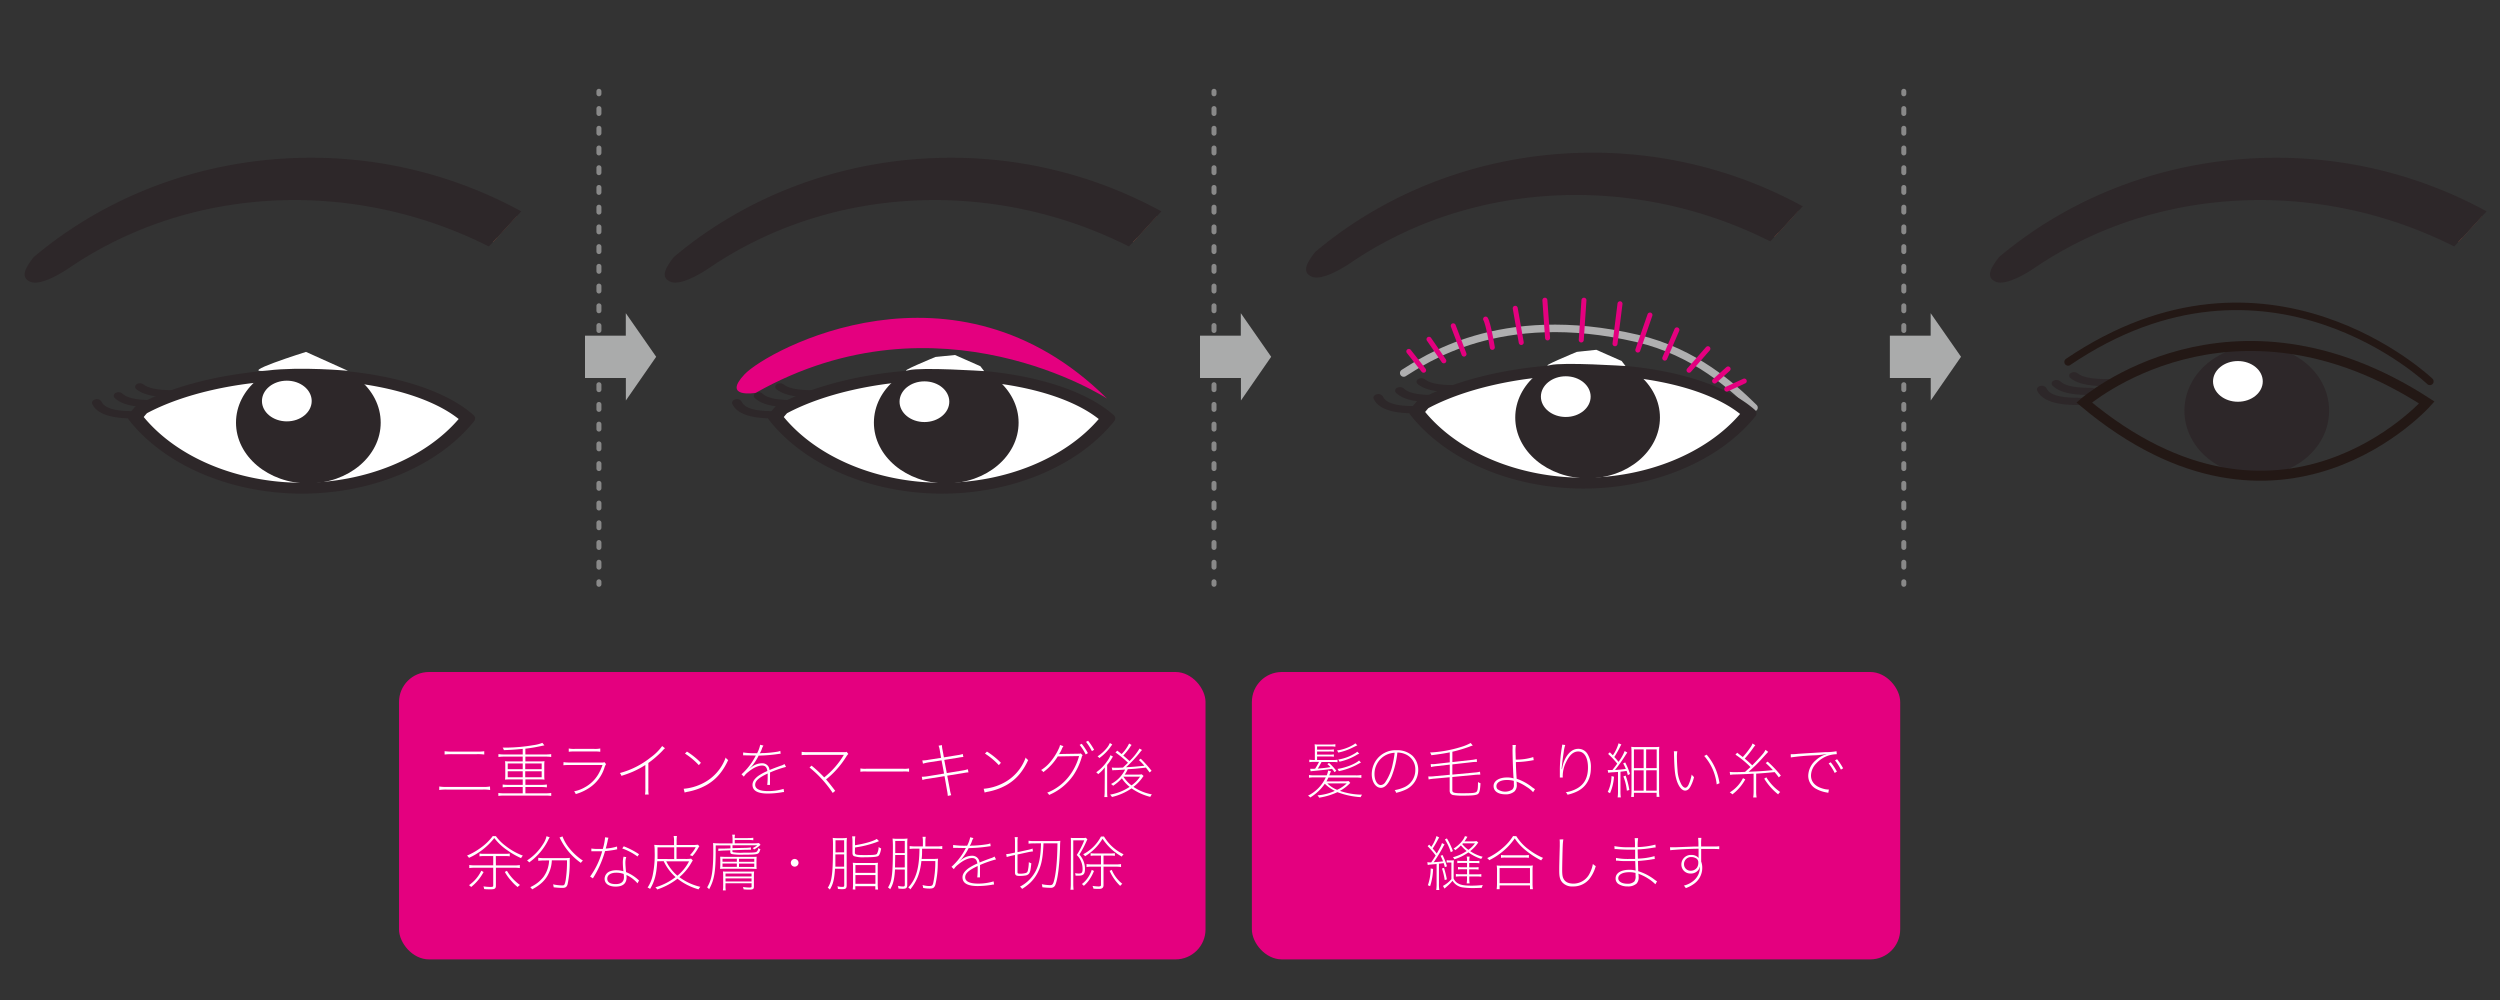 <svg id="レイヤー_1" data-name="レイヤー 1" xmlns="http://www.w3.org/2000/svg" viewBox="0 0 1000 400"><rect x="0" y="0" width="1000" height="400" fill="#333333" stroke="none"/><defs><style>.cls-1{fill:#e4007f;}.cls-2,.cls-5{fill:#fff;}.cls-2,.cls-4{fill-rule:evenodd;}.cls-3{fill:#2d2729;}.cls-4{fill:#a55a44;}.cls-10,.cls-11,.cls-12,.cls-6,.cls-7,.cls-9{fill:none;stroke-linecap:round;stroke-miterlimit:10;}.cls-6,.cls-7{stroke:#898989;}.cls-10,.cls-6,.cls-7{stroke-width:2px;}.cls-7{stroke-dasharray:1.97 5.92;}.cls-8{fill:#aaabab;}.cls-9{stroke:#afafb0;}.cls-11,.cls-9{stroke-width:3px;}.cls-10{stroke:#e4007f;}.cls-11,.cls-12{stroke:#231815;}.cls-12{stroke-width:4px;}</style></defs><title>sekkai</title><rect class="cls-1" x="159.61" y="268.8" width="322.6" height="114.96" rx="12" ry="12"/><path class="cls-2" d="M187.11,167.38c-13.43,16.7-38.09,27.9-66.3,27.9-28.52,0-53.43-11.45-66.75-28.47q1.22-1.56,2.57-3.05c14.45-7.81,35.86-13.12,59.73-13.83C147.56,149,174.48,156.18,187.11,167.38Z"/><path class="cls-3" d="M120.81,197.46c-28.47,0-55-11.32-69.3-29.55a1.69,1.69,0,0,1,0-2.18q1.27-1.62,2.67-3.17a2.66,2.66,0,0,1,.71-.55c15.46-8.36,37.82-13.55,61.35-14.25,31.32-.95,59.58,6.23,73.13,18.23a1.74,1.74,0,0,1,.27,2.5C175.28,186.36,148.91,197.46,120.81,197.46ZM57.49,166.81c13.42,16.25,37.52,26.29,63.33,26.29,25.31,0,49.13-9.73,62.65-25.5-12.93-10.29-38.53-16.35-67-15.51-22.17.66-43.16,5.46-57.69,13.19Q58.12,166,57.49,166.81Z"/><path class="cls-2" d="M107.47,169.67c5.24,0,9.52-3.16,9.52-7s-4.28-7-9.52-7-9.52,3.16-9.52,7S102.23,169.67,107.47,169.67Z"/><path class="cls-3" d="M53.9,167.36c-4.28,0-14.3,0-17-5.77-.35-.76.19-1.58,1.21-1.84a2.19,2.19,0,0,1,2.5.9c1.57,3.36,7.6,3.82,13.29,3.82,1.08,0,2,.65,2,1.45S55,167.36,53.9,167.36Z"/><path class="cls-3" d="M61.37,162.9c-5.75,0-12.09-.44-15.5-3.71a1.22,1.22,0,0,1,.36-2,2.45,2.45,0,0,1,2.75.26c2.38,2.28,7.87,2.58,12.39,2.58,1.08,0,2,.65,2,1.45S62.45,162.9,61.37,162.9Z"/><path class="cls-4" d="M206.76,86.29a171.05,171.05,0,0,0-82.43-21c-40,0-78.63,13.81-108.39,38.78-8.83,11.35,3.1,6,9.56,1.64,28.24-19.23,63-29,98.83-27.73A175.94,175.94,0,0,1,197.2,96.79"/><path class="cls-3" d="M195.54,98.59a173.13,173.13,0,0,0-71.35-18.45C89,78.86,55.34,88.33,27.49,107.3c-.86.59-8.56,5.74-13.32,5.74a4.63,4.63,0,0,1-3.72-1.5c-1.33-1.69-.48-4.18,2.93-8.56a2.29,2.29,0,0,1,.34-.35C44.11,77.14,83.39,63.1,124.33,63.1a174.8,174.8,0,0,1,84.19,21.45"/><path class="cls-3" d="M205,88a167.51,167.51,0,0,0-80.67-20.58c-39.14,0-76.77,13.45-106,37.88a27.06,27.06,0,0,0-1.81,2.61,41.78,41.78,0,0,0,7-3.84c29-19.77,64.14-29.68,101-28.3A180.47,180.47,0,0,1,198.86,95"/><path class="cls-3" d="M69.53,158.93c-5.41,0-11.42-.38-15-3.24a1.2,1.2,0,0,1,.12-2,2.48,2.48,0,0,1,2.77.09c2.53,2,7.79,2.3,12.08,2.3,1.08,0,2,.65,2,1.45S70.62,158.93,69.53,158.93Z"/><path class="cls-2" d="M443.15,167.38c-13.43,16.7-38.09,27.9-66.3,27.9-28.52,0-53.43-11.45-66.75-28.47q1.22-1.56,2.57-3.05c14.45-7.81,35.86-13.12,59.73-13.83C403.6,149,430.51,156.18,443.15,167.38Z"/><path class="cls-3" d="M376.85,197.46c-28.47,0-55-11.32-69.3-29.55a1.69,1.69,0,0,1,0-2.18q1.27-1.62,2.67-3.17a2.66,2.66,0,0,1,.71-.55c15.46-8.36,37.82-13.55,61.35-14.25,31.32-.95,59.58,6.23,73.13,18.23a1.74,1.74,0,0,1,.27,2.5C431.32,186.36,404.94,197.46,376.85,197.46Zm-63.33-30.64c13.42,16.25,37.52,26.29,63.33,26.29,25.31,0,49.13-9.73,62.65-25.5-12.93-10.29-38.53-16.35-67-15.51-22.17.66-43.16,5.46-57.69,13.19Q314.16,166,313.52,166.81Z"/><path class="cls-2" d="M363.51,169.67c5.24,0,9.52-3.16,9.52-7s-4.28-7-9.52-7-9.52,3.16-9.52,7S358.26,169.67,363.51,169.67Z"/><path class="cls-3" d="M309.93,167.36c-4.28,0-14.3,0-17-5.77-.35-.76.19-1.58,1.21-1.84a2.19,2.19,0,0,1,2.5.9c1.57,3.36,7.6,3.82,13.29,3.82,1.08,0,2,.65,2,1.45S311,167.36,309.93,167.36Z"/><path class="cls-3" d="M317.4,162.9c-5.75,0-12.09-.44-15.5-3.71a1.22,1.22,0,0,1,.36-2,2.45,2.45,0,0,1,2.75.26c2.38,2.28,7.87,2.58,12.39,2.58,1.08,0,2,.65,2,1.45S318.49,162.9,317.4,162.9Z"/><path class="cls-4" d="M462.79,86.29a171.05,171.05,0,0,0-82.43-21c-40,0-78.63,13.81-108.39,38.78-8.83,11.35,3.1,6,9.56,1.64,28.24-19.23,63-29,98.83-27.73a175.94,175.94,0,0,1,72.87,18.82"/><path class="cls-3" d="M451.57,98.59a173.13,173.13,0,0,0-71.35-18.45c-35.18-1.28-68.84,8.19-96.69,27.15-.86.59-8.56,5.74-13.32,5.74a4.63,4.63,0,0,1-3.72-1.5c-1.33-1.69-.48-4.18,2.93-8.56a2.29,2.29,0,0,1,.34-.35c30.38-25.48,69.65-39.52,110.6-39.52a174.8,174.8,0,0,1,84.19,21.45"/><path class="cls-3" d="M461,88a167.51,167.51,0,0,0-80.67-20.58c-39.14,0-76.77,13.45-106,37.88a27.06,27.06,0,0,0-1.81,2.61,41.78,41.78,0,0,0,7-3.84c29-19.77,64.14-29.68,101-28.3A180.47,180.47,0,0,1,454.9,95"/><path class="cls-3" d="M325.57,158.93c-5.41,0-11.42-.38-15-3.24a1.2,1.2,0,0,1,.12-2,2.48,2.48,0,0,1,2.77.09c2.53,2,7.79,2.3,12.08,2.3,1.08,0,2,.65,2,1.45S326.65,158.93,325.57,158.93Z"/><path class="cls-2" d="M893.61,169.67c5.24,0,9.52-3.16,9.52-7s-4.28-7-9.52-7-9.52,3.16-9.52,7S888.37,169.67,893.61,169.67Z"/><path class="cls-3" d="M893.61,171.85c-6.87,0-12.46-4.13-12.46-9.21s5.59-9.21,12.46-9.21,12.46,4.13,12.46,9.21S900.48,171.85,893.61,171.85Z"/><path class="cls-3" d="M831.87,162c-4.28,0-14.3,0-17-5.77-.35-.76.19-1.58,1.21-1.84a2.19,2.19,0,0,1,2.5.9c1.57,3.36,7.6,3.82,13.29,3.82,1.08,0,3.2.66,3.2,1.46S833,162,831.87,162Z"/><path class="cls-3" d="M836.54,158c-5.75,0-12.09-.44-15.5-3.71a1.22,1.22,0,0,1,.36-2,2.45,2.45,0,0,1,2.75.26c2.38,2.28,7.87,2.58,12.39,2.58,1.08,0,2,.65,2,1.45S837.63,158,836.54,158Z"/><path class="cls-4" d="M992.9,86.29a171.05,171.05,0,0,0-82.43-21c-40,0-78.63,13.81-108.39,38.78-8.83,11.35,3.1,6,9.56,1.64,28.24-19.23,63-29,98.83-27.73a175.94,175.94,0,0,1,72.87,18.82"/><path class="cls-3" d="M981.68,98.59a173.13,173.13,0,0,0-71.35-18.45c-35.18-1.28-68.84,8.19-96.69,27.15-.86.59-8.56,5.74-13.32,5.74a4.63,4.63,0,0,1-3.72-1.5c-1.33-1.69-.48-4.18,2.93-8.56a2.29,2.29,0,0,1,.34-.35c30.38-25.48,69.65-39.52,110.6-39.52a174.8,174.8,0,0,1,84.19,21.45"/><path class="cls-3" d="M991.14,88a167.51,167.51,0,0,0-80.67-20.58c-39.14,0-76.77,13.45-106,37.88a27.06,27.06,0,0,0-1.81,2.61,41.78,41.78,0,0,0,7-3.84c29-19.77,64.14-29.68,101-28.3A180.47,180.47,0,0,1,985,95"/><path class="cls-3" d="M843.16,154.48c-5.41,0-11.42-.38-15-3.24a1.2,1.2,0,0,1,.12-2,2.48,2.48,0,0,1,2.77.09c2.53,2,7.79,2.3,12.08,2.3,1.08,0,2,.65,2,1.45S844.24,154.48,843.16,154.48Z"/><ellipse class="cls-3" cx="902.71" cy="164.27" rx="28.94" ry="25.89"/><ellipse class="cls-3" cx="378.5" cy="169.06" rx="28.94" ry="24.3"/><ellipse class="cls-5" cx="369.77" cy="160.68" rx="9.95" ry="8.14"/><ellipse class="cls-3" cx="123.34" cy="169.06" rx="28.94" ry="24.3"/><ellipse class="cls-5" cx="114.73" cy="160.41" rx="9.95" ry="8.14"/><path class="cls-2" d="M139.18,148.32s-18.63-1.76-32.2-.12,15.42-7.44,15.42-7.44Z"/><path class="cls-2" d="M393.65,148.44s-24.89-1.65-30.19-.35,10.73-5.31,10.73-5.31L382,142l10.14,4.48Z"/><line class="cls-6" x1="761.52" y1="36.52" x2="761.52" y2="37.52"/><line class="cls-7" x1="761.52" y1="43.43" x2="761.52" y2="229.76"/><line class="cls-6" x1="761.52" y1="232.72" x2="761.52" y2="233.72"/><path class="cls-8" d="M755.94,134.27h16.32v-9h0l12.15,17.44L772.29,160.2h0v-9H755.94Z"/><path class="cls-5" d="M196.05,316a15.66,15.66,0,0,0-3-.17H178.7a17.66,17.66,0,0,0-3,.17V314.6a17.11,17.11,0,0,0,3,.17H193a15.22,15.22,0,0,0,3-.17Zm-2.35-14.19a19.75,19.75,0,0,0-3.07-.14h-9.79a24.12,24.12,0,0,0-3,.14v-1.34a20.39,20.39,0,0,0,3,.17h9.79a19.17,19.17,0,0,0,3.07-.14Z"/><path class="cls-5" d="M209.09,299.55c-2.69.26-4.58.41-7.54.5a3.53,3.53,0,0,0-.48-1h1.34a66.89,66.89,0,0,0,11-1,14,14,0,0,0,3.53-.91l.82,1c-.79.17-.86.17-1.61.34a59.59,59.59,0,0,1-6,1v2.3h8a15.24,15.24,0,0,0,2.33-.14v1.15a15.91,15.91,0,0,0-2.33-.14h-8v1.92h5.74a14.77,14.77,0,0,0,1.92-.1,11.4,11.4,0,0,0-.1,1.61v4.2a11.06,11.06,0,0,0,.1,1.58,15.65,15.65,0,0,0-1.94-.1h-5.71v2.18h6.26a15.23,15.23,0,0,0,2.33-.14v1.15a15.9,15.9,0,0,0-2.33-.14h-6.26v2.52h8a15.09,15.09,0,0,0,2.33-.14v1.18a15.75,15.75,0,0,0-2.33-.14H201.67a16,16,0,0,0-2.33.14v-1.18a14.88,14.88,0,0,0,2.33.14h7.42v-2.52H203.4a16.13,16.13,0,0,0-2.33.14v-1.15a15,15,0,0,0,2.33.14h5.69v-2.18h-5.16a15.25,15.25,0,0,0-1.92.1,11.74,11.74,0,0,0,.1-1.58v-4.2a12.08,12.08,0,0,0-.1-1.61,14.77,14.77,0,0,0,1.92.1h5.16v-1.92h-7.39a16.13,16.13,0,0,0-2.33.14v-1.15a15,15,0,0,0,2.33.14h7.39Zm0,5.83h-6v2.3h6Zm0,3.12h-6v2.4h6Zm7.58-.82v-2.3h-6.58v2.3Zm0,3.22v-2.4h-6.58v2.4Z"/><path class="cls-5" d="M225.41,304.86A16,16,0,0,0,228,305h12.77a2,2,0,0,0,1-.14l.65.79a5.39,5.39,0,0,0-.67,1.51,14.94,14.94,0,0,1-6,7.95,19,19,0,0,1-5.45,2.52,4.11,4.11,0,0,0-.65-1.1,13.93,13.93,0,0,0,4.2-1.56,14.12,14.12,0,0,0,5.42-5.18A20.63,20.63,0,0,0,241,306H228c-1.13,0-1.85,0-2.64.1Zm2.09-5.47a10,10,0,0,0,2.38.17h7.85a10,10,0,0,0,2.38-.17v1.32a14.74,14.74,0,0,0-2.38-.12h-7.85a14.73,14.73,0,0,0-2.38.12Z"/><path class="cls-5" d="M266,299.29a6.38,6.38,0,0,0-1,1,40,40,0,0,1-5.66,4.9v10.13a14.69,14.69,0,0,0,.12,2.5h-1.46a11.81,11.81,0,0,0,.14-2.45v-9.38a36.61,36.61,0,0,1-5,2.69,45.27,45.27,0,0,1-4.58,1.66,3.12,3.12,0,0,0-.62-1.13A33.24,33.24,0,0,0,260.23,303a20.09,20.09,0,0,0,4.63-4.58Z"/><path class="cls-5" d="M273.48,315.51a20.38,20.38,0,0,0,6.94-1.85A18.48,18.48,0,0,0,290.28,303a2.64,2.64,0,0,0,1,1c-2.16,4.7-4.85,7.8-8.66,10a24.57,24.57,0,0,1-7.82,2.76,7.31,7.31,0,0,0-.94.26Zm1.3-14.88a30.66,30.66,0,0,1,5.59,4.49l-.84.94a28.14,28.14,0,0,0-5.54-4.63Z"/><path class="cls-5" d="M302.83,301.33a12.4,12.4,0,0,0,1.25-3.43l1.3.34a4.62,4.62,0,0,0-.65,1.37,10.55,10.55,0,0,1-.82,1.75,6.53,6.53,0,0,1,1.56-.12,46.31,46.31,0,0,0,5.28-.53,5.72,5.72,0,0,0,1.37-.36l.14,1.13a9.5,9.5,0,0,0-1,.12,60.89,60.89,0,0,1-7.8.65,21.59,21.59,0,0,1-2.71,4.2c-.24.26-.5.53-1.13,1.15l0,0,.48-.38a10.71,10.71,0,0,1,1.15-.84,6.62,6.62,0,0,1,3.65-1.08,2.88,2.88,0,0,1,2.38,1.2,3,3,0,0,1,.53,1.51c1.13-.48,3.19-1.25,4.44-1.7a4.86,4.86,0,0,0,1.54-.7l.62,1.15A42.64,42.64,0,0,0,308,309a13.58,13.58,0,0,1,0,1.49c0,.43,0,1.15,0,1.61s0,1,0,1.25a6.1,6.1,0,0,0,0,.62h-1.1a31.37,31.37,0,0,0,.17-3.72c0-.41,0-.5,0-.84-3.55,1.66-5,2.93-5,4.51s1.66,2.52,5.18,2.52a21.19,21.19,0,0,0,6.19-.89l.19,1.27c-.34,0-.46,0-.89.1a34.55,34.55,0,0,1-5.62.5c-4.1,0-6.12-1.15-6.12-3.48,0-1.25.77-2.42,2.35-3.6a20.21,20.21,0,0,1,3.6-1.94c-.22-1.51-.86-2.18-2.11-2.18-1.58,0-3.58.94-5.57,2.59a6.83,6.83,0,0,0-1.73,1.85l-.94-.94a24.64,24.64,0,0,0,5.59-7.25l.1-.14.07-.12-.46,0-3.79-.07h-.26c-.19,0-.31,0-.6,0l0-1.15a30.93,30.93,0,0,0,4.85.29h.41Z"/><path class="cls-5" d="M324.62,306.25a51.59,51.59,0,0,1,5.06,4.71,32.76,32.76,0,0,0,7.68-8.71,1.19,1.19,0,0,1,.19-.29l-.19,0H323.3c-1.13,0-1.85,0-2.64.1v-1.34a15.85,15.85,0,0,0,2.64.14h14.33c.72,0,.74,0,1-.14l.7.86a5.83,5.83,0,0,0-.91,1.2,35.45,35.45,0,0,1-8,9c1.1,1.25,1.7,2,3.67,4.56l-1,.84A45.93,45.93,0,0,0,323.81,307Z"/><path class="cls-5" d="M344.16,307.38a10.48,10.48,0,0,0,2.38.12h14.71a10.48,10.48,0,0,0,2.38-.12v1.32a13.27,13.27,0,0,0-2.38-.1H346.53a13.26,13.26,0,0,0-2.38.1Z"/><path class="cls-5" d="M375.93,300.22a8,8,0,0,0-.5-1.94l1.34-.24a10,10,0,0,0,.26,2l.53,2.9,5.54-.89a10.15,10.15,0,0,0,2-.46l.24,1.2a15.13,15.13,0,0,0-2.06.29l-5.57.89,1,5.26,6.1-1a15.85,15.85,0,0,0,2.33-.53l.24,1.25a7.35,7.35,0,0,0-1.06.1l-.72.12-.53.1-6.17,1,1.06,5.64a11.83,11.83,0,0,0,.53,2.16l-1.37.29a16.57,16.57,0,0,0-.31-2.21l-1-5.69-6.62,1.06a10.5,10.5,0,0,0-2.23.48l-.24-1.3H369a14.71,14.71,0,0,0,2-.19l6.62-1.08-1-5.28-5.14.79a19.76,19.76,0,0,0-2.3.53l-.24-1.3a12.56,12.56,0,0,0,2.4-.24l5.09-.79Z"/><path class="cls-5" d="M393.48,315.51a20.38,20.38,0,0,0,6.94-1.85A18.48,18.48,0,0,0,410.28,303a2.64,2.64,0,0,0,1,1c-2.16,4.7-4.85,7.8-8.66,10a24.57,24.57,0,0,1-7.82,2.76,7.31,7.31,0,0,0-.94.26Zm1.3-14.88a30.66,30.66,0,0,1,5.59,4.49l-.84.94a28.14,28.14,0,0,0-5.54-4.63Z"/><path class="cls-5" d="M433.05,302.07a1.93,1.93,0,0,0-.38.86,25.51,25.51,0,0,1-3.31,7.15,22.46,22.46,0,0,1-9.72,7.9,2.18,2.18,0,0,0-.79-.89,20.4,20.4,0,0,0,8.59-6.36,22.77,22.77,0,0,0,4.18-8.3l-8.52.14a22.78,22.78,0,0,1-5.78,6.29,2.31,2.31,0,0,0-.89-.84,14.61,14.61,0,0,0,3.6-3.12,23.36,23.36,0,0,0,3.6-5.71A4,4,0,0,0,424,298l1.37.46a3.93,3.93,0,0,0-.58,1,11.55,11.55,0,0,1-1.18,2.21c.41-.07.41-.07,7.66-.19.77,0,.77,0,1-.14Zm-.36-4.56a25.3,25.3,0,0,1,2.47,3.74l-.89.53a19.61,19.61,0,0,0-2.42-3.82Zm2.54-1.22a24.41,24.41,0,0,1,2.42,3.63l-.89.53a22,22,0,0,0-2.35-3.7Z"/><path class="cls-5" d="M441.91,310.33c0-.55,0-1,0-3.36a13.27,13.27,0,0,1-2.64,2.69,3.4,3.4,0,0,0-.79-.74,17,17,0,0,0,4.32-4.37,9.62,9.62,0,0,0,1.39-2.47l1,.55a11.87,11.87,0,0,0-.67,1.06,16.18,16.18,0,0,1-1.66,2.28v10c0,1.22,0,2.11.12,2.86h-1.25a21.17,21.17,0,0,0,.14-2.83Zm3-12.53-.5.67a19.47,19.47,0,0,1-4.66,4.75,3.44,3.44,0,0,0-.74-.67,16.12,16.12,0,0,0,3.84-3.5,8.31,8.31,0,0,0,1.1-1.85ZM456.81,300a13.49,13.49,0,0,0-1,1.18,49.73,49.73,0,0,1-5.4,5.71c2.81-.14,3.67-.22,7.32-.6a21.32,21.32,0,0,0-2.18-2.26l.74-.55a46.41,46.41,0,0,1,4.34,4.85l-.79.65c-.72-1-1-1.32-1.46-1.94-4.39.48-4.39.48-7.27.65a10.29,10.29,0,0,1-1.25,2.16h4.85a12.09,12.09,0,0,0,2-.12l.72.67a9.06,9.06,0,0,0-.6.82,16.43,16.43,0,0,1-3.46,3.53,19.27,19.27,0,0,0,7.37,3,4.82,4.82,0,0,0-.62,1,22.14,22.14,0,0,1-7.49-3.41,23.18,23.18,0,0,1-7.85,3.46,3.38,3.38,0,0,0-.77-.94,20.42,20.42,0,0,0,7.85-3.12,14,14,0,0,1-3.12-3.43,17.28,17.28,0,0,1-3.5,3,3.26,3.26,0,0,0-.84-.7,12.77,12.77,0,0,0,5.64-5.78q-3.13.22-4,.22a5,5,0,0,0-1.08.1l-.26-1.13a13,13,0,0,0,1.61.07c.79,0,1.92,0,2.88-.07,1.44-1.37,1.44-1.37,2-1.94a43.38,43.38,0,0,0-5-4.1l.72-.72c1.06.82,1.34,1.06,1.73,1.37a15,15,0,0,0,3-4.22l1,.58a5.82,5.82,0,0,0-.62.86,24.78,24.78,0,0,1-2.71,3.36c1.13.94,1.51,1.3,2.5,2.21a24.27,24.27,0,0,0,4-5Zm-7.46,10.68a14,14,0,0,0,3.24,3.48,12.32,12.32,0,0,0,3.41-3.48Z"/><path class="cls-5" d="M198.36,334.46a18,18,0,0,0,3.86,3.89,25.81,25.81,0,0,0,6.94,3.91,3,3,0,0,0-.72,1,31.1,31.1,0,0,1-5.18-2.93,22.31,22.31,0,0,1-5.54-5.11,26.8,26.8,0,0,1-10.13,7.92,3.47,3.47,0,0,0-.79-.89,27.64,27.64,0,0,0,5.3-3,21.62,21.62,0,0,0,5-4.82Zm-4.92,14.35a19.29,19.29,0,0,1-5,6,3.51,3.51,0,0,0-.84-.74,14.85,14.85,0,0,0,4.92-5.78Zm4.92-2.64h7.25a15.1,15.1,0,0,0,2.33-.14v1.2a15.91,15.91,0,0,0-2.33-.14h-7.25v7.13c0,1.18-.43,1.51-2,1.51-1,0-1.9,0-2.69-.1a5.5,5.5,0,0,0-.29-1.08,19.05,19.05,0,0,0,2.83.22c.91,0,1.08-.1,1.08-.6v-7.08h-7.25a16.14,16.14,0,0,0-2.33.14V346a14.88,14.88,0,0,0,2.33.14h7.25v-3.72h-3.5a11.93,11.93,0,0,0-2,.12v-1.13a11.59,11.59,0,0,0,2,.12h8.11a11.29,11.29,0,0,0,2-.12v1.13a11.62,11.62,0,0,0-2-.12h-3.58Zm4.42,2.16A18.55,18.55,0,0,0,208,354a5.09,5.09,0,0,0-.94.82,15.94,15.94,0,0,1-2.42-2.33,18.43,18.43,0,0,1-2.71-3.72Z"/><path class="cls-5" d="M219.89,334.92a7,7,0,0,0-.67,1.22,23.65,23.65,0,0,1-4.27,6,22.11,22.11,0,0,1-3.29,2.83,2.93,2.93,0,0,0-.84-.79,21,21,0,0,0,6.41-6.55,8.91,8.91,0,0,0,1.37-3.14Zm-1.9,9.26a22.8,22.8,0,0,0-2.69.14v-1.2a21.46,21.46,0,0,0,2.69.14h7.49a21,21,0,0,0,2.47-.12,10,10,0,0,0-.07,1.58,40.88,40.88,0,0,1-.84,9c-.34,1.08-.84,1.44-2.09,1.44a30.89,30.89,0,0,1-3.48-.24,6.79,6.79,0,0,0-.24-1.18,19,19,0,0,0,3.67.43c.86,0,1-.26,1.37-2.11a49.19,49.19,0,0,0,.53-7.92h-6.07a12.81,12.81,0,0,1-1,4.61c-1.2,3-3.36,5.14-6.89,7a3.32,3.32,0,0,0-.74-.89,13.88,13.88,0,0,0,5.28-4.08,12,12,0,0,0,1.73-3.46,13.56,13.56,0,0,0,.55-3.17Zm7-9.62a17.06,17.06,0,0,0,3,5.06,23.36,23.36,0,0,0,5.18,4.63,3.27,3.27,0,0,0-.82.91,25.67,25.67,0,0,1-8-9.14c-.17-.34-.38-.72-.55-1Z"/><path class="cls-5" d="M243.38,335.09a9.1,9.1,0,0,0-.36,1.46c-.22,1-.36,1.61-.72,2.88a20.33,20.33,0,0,0,4.51-.82l.07,1.13a4.3,4.3,0,0,0-.86.17c-1,.19-2.62.41-4,.53a41.19,41.19,0,0,1-4.87,10.9l-1.1-.72a31.48,31.48,0,0,0,4.82-10.11l-1.78,0-1.73,0c-.26,0-.46,0-.53,0h-.29l0-1.1a16.61,16.61,0,0,0,2.78.17c.55,0,1,0,1.8,0a22.78,22.78,0,0,0,.91-4.66ZM255,353.33a12.9,12.9,0,0,0-4.44-3.34,6.9,6.9,0,0,1,.07.91c0,2.47-1.46,3.74-4.37,3.74-2.74,0-4.42-1.2-4.42-3.17a3.27,3.27,0,0,1,2.3-3,7,7,0,0,1,2.42-.38,9.93,9.93,0,0,1,2.81.41,31.48,31.48,0,0,1-.24-3.53,9.42,9.42,0,0,1,.29-2.3l1.08.17a6.91,6.91,0,0,0-.34,2.28c0,.82.1,2,.26,3.72a16.23,16.23,0,0,1,4.8,3,3.56,3.56,0,0,0,.41.34Zm-8.47-4.25c-2.21,0-3.62.91-3.62,2.38s1.22,2.18,3.38,2.18,3.29-.91,3.29-2.76a11.6,11.6,0,0,0-.1-1.3A8.67,8.67,0,0,0,246.57,349.08ZM255,342.6a24,24,0,0,0-6.1-3.22l.6-.86a30.53,30.53,0,0,1,6.12,3.17Z"/><path class="cls-5" d="M262.89,344.52c-.26,5-1,8-2.86,11.06a2.88,2.88,0,0,0-1-.55,13.69,13.69,0,0,0,2-4.7,40.59,40.59,0,0,0,.84-9.75,16.42,16.42,0,0,0-.17-2.64,23.8,23.8,0,0,0,2.62.1h5.3v-1.42a9.67,9.67,0,0,0-.17-2.21h1.32a13.43,13.43,0,0,0-.12,2.23V338h5.74a16.74,16.74,0,0,0,2.76-.12l.6.62c-.14.19-.24.34-.48.72a16.49,16.49,0,0,1-2.33,3.26,3.51,3.51,0,0,0-1-.41,12.21,12.21,0,0,0,2.35-3.19h-7.68v4.7H274a14.27,14.27,0,0,0,2.45-.12l.67.74a8.23,8.23,0,0,0-.55.86,21.18,21.18,0,0,1-4.82,5.79,22.41,22.41,0,0,0,8.4,3.89,6.47,6.47,0,0,0-.74,1,23.91,23.91,0,0,1-8.42-4.27,26.5,26.5,0,0,1-8.11,4.32,2.85,2.85,0,0,0-.74-.86,24.24,24.24,0,0,0,8.09-4.1,19.66,19.66,0,0,1-4.75-6.36Zm6.79-.89v-4.7H263v2c0,.91,0,1.54,0,2.66Zm-3.19.89a18.1,18.1,0,0,0,4.46,5.76,18.06,18.06,0,0,0,4.68-5.76Z"/><path class="cls-5" d="M298.37,339.14a14.51,14.51,0,0,0,2-.17l0,.94a8.54,8.54,0,0,0-1.15,0c-.31,0-.65,0-.86,0l-5.4.19v.38c0,.24.07.34.31.41a18.17,18.17,0,0,0,4,.19c3.74,0,4.87-.07,5.35-.36a2,2,0,0,0,.67-1.51,2.44,2.44,0,0,0,.86.43c-.29,1.08-.5,1.51-.89,1.75-.55.38-1.87.48-5.78.48a23.77,23.77,0,0,1-4.63-.22c-.58-.14-.74-.34-.74-1v-.53l-2.78.1a18,18,0,0,0-2,.17l0-.94c.38,0,.72,0,1.15,0s.55,0,.89,0l2.81-.1v-1.2h-5.9v1.7c0,8.86-.53,12-2.64,15.87a2.7,2.7,0,0,0-.79-.77,13.7,13.7,0,0,0,1.46-3.29c.67-2.3,1-5.86,1-11.14,0-1.66,0-2.42-.1-3.29a26.44,26.44,0,0,0,2.81.12h5v-1.73a10.14,10.14,0,0,0-.14-1.75H294a8,8,0,0,0-.14,1.37h5.18a16.14,16.14,0,0,0,2.28-.14v1a14.87,14.87,0,0,0-2.28-.12H293.9v1.34h7.63a12.79,12.79,0,0,0,2.06-.1l.62.72-.65.55a11.35,11.35,0,0,1-1.94,1.3,1.74,1.74,0,0,0-.55-.55,9.89,9.89,0,0,0,1.82-1.13H293v1.15Zm4.22,6.7c0,.7,0,1.2.07,1.73-.74,0-1.44-.07-2.23-.07H290.28c-.82,0-1.49,0-2.23.07,0-.55.07-1.1.07-1.73v-1.58c0-.62,0-1-.07-1.58.62,0,1.27.07,2.28.07h10.06c1,0,1.66,0,2.28-.07a15.72,15.72,0,0,0-.07,1.58Zm-7.85-1.15v-1.2H289v1.2Zm0,2.06v-1.34H289v1.34Zm-4.54,7.61a12.21,12.21,0,0,0,.1,1.8h-1.15a9.62,9.62,0,0,0,.12-1.8v-4.08a11.84,11.84,0,0,0-.1-1.7,15.08,15.08,0,0,0,1.54.07h9.15c.79,0,1.27,0,1.8-.07a11.44,11.44,0,0,0-.1,1.63v4.44c0,.94-.36,1.2-1.73,1.2-.72,0-1.32,0-2.4-.12a3.85,3.85,0,0,0-.24-.94,15.13,15.13,0,0,0,2.62.22c.65,0,.82-.1.82-.43v-1.27H290.21Zm10.42-3.77v-1.18H290.21v1.18Zm0,2v-1.22H290.21v1.22Zm1.08-9.07h-6.1v1.2h6.1Zm-6.1,1.92v1.34h6.1v-1.34Z"/><path class="cls-5" d="M319.41,345.12a1.54,1.54,0,1,1-1.54-1.54A1.55,1.55,0,0,1,319.41,345.12Z"/><path class="cls-5" d="M334,347.5c-.26,4.22-.74,6.14-2.06,8.33a2.81,2.81,0,0,0-.84-.72,9.65,9.65,0,0,0,1.44-3.72c.48-2.4.65-6,.65-13a30.31,30.31,0,0,0-.1-3.24,12.3,12.3,0,0,0,2,.12h1.78a11.74,11.74,0,0,0,1.9-.12,20.58,20.58,0,0,0-.1,2.52V354c0,1.37-.34,1.68-1.82,1.68a15.49,15.49,0,0,1-1.7-.12,2.58,2.58,0,0,0-.19-1.06,7.24,7.24,0,0,0,1.94.26c.65,0,.79-.12.79-.77V347.5Zm3.65-.82v-4.92h-3.5c0,1.06,0,1.87,0,2.4,0,1.39,0,2.06,0,2.52Zm0-5.74V336.1H334.2v3.77l0,1.08Zm4.3,0c0,1,.48,1.08,4.13,1.08,3.41,0,4.34-.1,4.68-.48a6.07,6.07,0,0,0,.7-2.76,3.17,3.17,0,0,0,1,.6c-.24,1.61-.65,2.66-1.13,3s-1.87.53-5.45.53a11.94,11.94,0,0,1-4.22-.43c-.53-.26-.67-.62-.67-1.54v-4a16.34,16.34,0,0,0-.14-2.42h1.27A15.85,15.85,0,0,0,342,337v1.1c4-.65,7.37-1.63,8.71-2.54l.89.89-1,.41a41.46,41.46,0,0,1-5.83,1.66c-.84.17-1,.19-2.76.48Zm-.86,14.83a14.8,14.8,0,0,0,.12-2.38V346.9a12.85,12.85,0,0,0-.1-1.8,15.88,15.88,0,0,0,2.09.1h5.93a15.71,15.71,0,0,0,2.06-.1,12.21,12.21,0,0,0-.1,1.8v6.53a15.28,15.28,0,0,0,.14,2.38h-1.1v-1.34h-8v1.37Zm1.08-9.75v3.12h8v-3.12Zm0,4v3.5h8v-3.5Z"/><path class="cls-5" d="M358,347.79c-.24,4-.72,5.88-1.94,7.92a3.15,3.15,0,0,0-.86-.72,9.38,9.38,0,0,0,1.37-3.65c.41-2.09.58-5.62.58-11.42a41.19,41.19,0,0,0-.12-4.51,13.37,13.37,0,0,0,2.14.12H361a18.41,18.41,0,0,0,2-.12,20.68,20.68,0,0,0-.1,2.52v15.91c0,1.32-.38,1.68-1.8,1.68a15.9,15.9,0,0,1-1.73-.12,3.52,3.52,0,0,0-.19-1.06,9.31,9.31,0,0,0,2,.26c.6,0,.74-.14.74-.77v-6Zm3.91-.82V342h-3.82L358,347Zm0-5.74v-4.85H358.1v3.36l0,1.49Zm7.25-4.44a12.81,12.81,0,0,0-.14-2.06h1.27a12.71,12.71,0,0,0-.14,2.09v1.75h4.34a15.77,15.77,0,0,0,2.42-.14v1.2a16,16,0,0,0-2.42-.14h-5.66c0,1.92,0,2.71-.17,4.08h4.51a15.51,15.51,0,0,0,2.06-.1,15,15,0,0,0-.12,1.9,37.52,37.52,0,0,1-1,8.67c-.43,1.13-.89,1.39-2.38,1.39a11.24,11.24,0,0,1-2.47-.26A4.1,4.1,0,0,0,369,354a9.66,9.66,0,0,0,2.57.41c1.2,0,1.42-.14,1.7-1.1a41.93,41.93,0,0,0,.86-8.88h-5.57c-.55,4.9-1.78,8-4.44,11.33a2.3,2.3,0,0,0-.82-.77c3.14-3.34,4.42-7.75,4.49-15.53h-1.54a18,18,0,0,0-2.4.12v-1.15a14.67,14.67,0,0,0,2.4.12h2.9Z"/><path class="cls-5" d="M386.83,338.33a12.4,12.4,0,0,0,1.25-3.43l1.3.34a4.62,4.62,0,0,0-.65,1.37,10.55,10.55,0,0,1-.82,1.75,6.53,6.53,0,0,1,1.56-.12,46.31,46.31,0,0,0,5.28-.53,5.72,5.72,0,0,0,1.37-.36l.14,1.13a9.5,9.5,0,0,0-1,.12,60.89,60.89,0,0,1-7.8.65,21.59,21.59,0,0,1-2.71,4.2c-.24.26-.5.53-1.13,1.15l0,0,.48-.38a10.71,10.71,0,0,1,1.15-.84,6.62,6.62,0,0,1,3.65-1.08,2.88,2.88,0,0,1,2.38,1.2,3,3,0,0,1,.53,1.51c1.13-.48,3.19-1.25,4.44-1.7a4.86,4.86,0,0,0,1.54-.7l.62,1.15A42.64,42.64,0,0,0,392,346a13.58,13.58,0,0,1,0,1.49c0,.43,0,1.15,0,1.61s0,1,0,1.25a6.1,6.1,0,0,0,0,.62h-1.1a31.37,31.37,0,0,0,.17-3.72c0-.41,0-.5,0-.84-3.55,1.66-5,2.93-5,4.51s1.66,2.52,5.18,2.52a21.19,21.19,0,0,0,6.19-.89l.19,1.27c-.34,0-.46,0-.89.1a34.55,34.55,0,0,1-5.62.5c-4.1,0-6.12-1.15-6.12-3.48,0-1.25.77-2.42,2.35-3.6a20.21,20.21,0,0,1,3.6-1.94c-.22-1.51-.86-2.18-2.11-2.18-1.58,0-3.58.94-5.57,2.59a6.83,6.83,0,0,0-1.73,1.85l-.94-.94a24.64,24.64,0,0,0,5.59-7.25l.1-.14.07-.12-.46,0-3.79-.07h-.26c-.19,0-.31,0-.6,0l0-1.15a30.93,30.93,0,0,0,4.85.29h.41Z"/><path class="cls-5" d="M407,348.75c0,.62.14.72,1.08.72a7.63,7.63,0,0,0,2.28-.29c.5-.19.7-.48.86-1.34a16.6,16.6,0,0,0,.31-3,3.13,3.13,0,0,0,1,.48c-.26,2.71-.5,3.67-1,4.22a2.31,2.31,0,0,1-1.42.67,15.14,15.14,0,0,1-2.18.17c-1.56,0-1.94-.31-1.94-1.51V342l-1.44.31c-.6.14-1.15.29-1.87.5l-.19-1.18a.67.67,0,0,0,.19,0,9,9,0,0,0,1.7-.26l1.61-.34V337a12.25,12.25,0,0,0-.12-2.14h1.25A11.78,11.78,0,0,0,407,337v3.86l4.18-.91a11.76,11.76,0,0,0,1.85-.53l.14,1.15a15.65,15.65,0,0,0-1.87.29l-4.3.94Zm6.82-11.4a18,18,0,0,0-2.4.12v-1.18a13.12,13.12,0,0,0,2.38.14H422a20.79,20.79,0,0,0,2.14-.1c-.1,1.08-.1,1.08-.14,3.19-.22,6.72-.91,12.19-1.82,14.33a1.84,1.84,0,0,1-1.94,1.27,25,25,0,0,1-3.29-.22,6.9,6.9,0,0,0-.22-1.22,18.57,18.57,0,0,0,3.24.38c.91,0,1.22-.29,1.56-1.49.89-3.17,1.37-8.18,1.46-15.24h-5.59c-.22,5.66-.77,8.57-2.18,11.45a15.21,15.21,0,0,1-3.26,4.44,21.59,21.59,0,0,1-3.12,2.35,3.43,3.43,0,0,0-.86-.91,14.55,14.55,0,0,0,6.36-6.38c1.37-2.76,1.94-5.88,2.06-10.95Z"/><path class="cls-5" d="M428.37,336.75c0-.6,0-1.13-.07-1.61a9.49,9.49,0,0,0,1.44.07h3.17a6.41,6.41,0,0,0,1.44-.1l.6.65c-.17.34-.22.43-.36.74a37.43,37.43,0,0,1-2.83,5.3,8.91,8.91,0,0,1,1.7,2.81,8.18,8.18,0,0,1,.53,3c0,2-.65,2.66-2.52,2.66-.41,0-.94,0-1.25,0a3.36,3.36,0,0,0-.19-1,8.7,8.7,0,0,0,1.51.14c1.15,0,1.49-.38,1.49-1.78a7.72,7.72,0,0,0-.6-3.07A7.25,7.25,0,0,0,430.7,342a31,31,0,0,0,3-5.88h-4.39v17.4a22.43,22.43,0,0,0,.12,2.38h-1.25a16.09,16.09,0,0,0,.14-2.38Zm9.22,11.64a17.88,17.88,0,0,1-2.06,3.79,13.39,13.39,0,0,1-2,2.16,4,4,0,0,0-.79-.72,10.39,10.39,0,0,0,2.23-2.28,12.15,12.15,0,0,0,1.73-3.41Zm4-13.8a18.34,18.34,0,0,0,7.85,7.13,3.79,3.79,0,0,0-.72.91,21.73,21.73,0,0,1-7.7-7.13,20.47,20.47,0,0,1-7,7,3.4,3.4,0,0,0-.77-.79,16.63,16.63,0,0,0,7.13-7.08ZM438,342.24a13.42,13.42,0,0,0-1.75.1v-1.06a12.72,12.72,0,0,0,1.78.1h6.19a12,12,0,0,0,1.73-.1v1.06a12.59,12.59,0,0,0-1.73-.1h-2.81v3.53h4.75a14.51,14.51,0,0,0,2.26-.14v1.18a14.72,14.72,0,0,0-2.26-.14h-4.75V354c0,1.1-.53,1.56-1.78,1.56-.72,0-1.46,0-2.26-.1a3.37,3.37,0,0,0-.38-1.1,19.67,19.67,0,0,0,2.4.22c.72,0,1-.17,1-.55v-7.37h-3.62a13.82,13.82,0,0,0-2.16.14v-1.18a13.72,13.72,0,0,0,2.18.14h3.6v-3.53Zm6.7,5.71a14.06,14.06,0,0,0,4.22,5.57,5.54,5.54,0,0,0-.84.84,18.79,18.79,0,0,1-4.22-6Z"/><rect class="cls-1" x="500.75" y="268.8" width="259.33" height="114.96" rx="12" ry="12"/><path class="cls-5" d="M537.25,312.54a12.9,12.9,0,0,0,2.21-.12l.65.74-.62.62a16,16,0,0,1-3.53,2.57,27.55,27.55,0,0,0,8.86,1.51,5.84,5.84,0,0,0-.55,1,31.32,31.32,0,0,1-9.31-2,26.25,26.25,0,0,1-7.32,2.21,3.12,3.12,0,0,0-.65-.94,20,20,0,0,0,6.94-1.78,15.32,15.32,0,0,1-4-2.86,19,19,0,0,1-5.83,5.5,4.21,4.21,0,0,0-.89-.74,15.19,15.19,0,0,0,7.1-7.3h-4.39a16,16,0,0,0-2.33.14V310a12.49,12.49,0,0,0,2.33.14h4.78a8.57,8.57,0,0,0,.55-1.92l1.15.29c-.14.29-.38.84-.7,1.63h10.51a11,11,0,0,0,2.33-.14v1.15a15.75,15.75,0,0,0-2.33-.14H531.37c-.29.62-.43.91-.79,1.56Zm-11.31-13a13.47,13.47,0,0,0-.1-1.82,13.59,13.59,0,0,0,1.85.1h4.37a12.86,12.86,0,0,0,2.09-.14v1a12.37,12.37,0,0,0-2.09-.12h-5.23v1.3h4.82a10.91,10.91,0,0,0,1.9-.1v.94a11.25,11.25,0,0,0-1.9-.1h-4.82v1.25h4.82a10.91,10.91,0,0,0,1.9-.1v.94a11.25,11.25,0,0,0-1.9-.1h-4.82V304H533a12.38,12.38,0,0,0,2-.1v1a12.76,12.76,0,0,0-2-.1h-4.39c-.65,1.22-1,1.9-1.51,2.64,2.52-.22,3.72-.36,5.09-.6a15.34,15.34,0,0,0-1.25-1.2l.67-.46a22.34,22.34,0,0,1,2.93,3.14l-.74.55a11,11,0,0,0-1-1.34c-.94.14-1.49.24-2.76.38,0,0-1.58.17-4.56.48a.84.84,0,0,1-.14,0c-.67.07-.82.1-1.08.14l-.19-1c.26,0,.48,0,.72,0s.79,0,1.27-.07a26.86,26.86,0,0,0,1.56-2.71h-1.9a11.91,11.91,0,0,0-2,.12v-1a11.58,11.58,0,0,0,2,.12h.22Zm5,13.83a12.43,12.43,0,0,0,3.91,2.57,14.49,14.49,0,0,0,3.82-2.57Zm12-15.24c-.41.19-.58.26-2.09,1a23.14,23.14,0,0,1-5.54,1.9,3.67,3.67,0,0,0-.53-.84,17.65,17.65,0,0,0,6.43-2.21,4,4,0,0,0,.91-.65Zm1.44,6.89c-.62.31-.62.31-2,1.06a27.88,27.88,0,0,1-6.87,2.4,2.68,2.68,0,0,0-.53-.91c3.1-.41,7.2-2,8.64-3.38Zm-.67-3.58a10,10,0,0,0-1,.5,22.5,22.5,0,0,1-6.91,2.74,3.66,3.66,0,0,0-.53-.86,18,18,0,0,0,6.7-2.47,3.39,3.39,0,0,0,.91-.7Z"/><path class="cls-5" d="M556.69,310.47c-1.34,3.17-2.74,4.66-4.34,4.66-2.06,0-3.65-2.38-3.65-5.45a10,10,0,0,1,1.58-5.33,9.53,9.53,0,0,1,8.4-4.27,9,9,0,0,1,6.31,2.23,7.8,7.8,0,0,1,2.3,5.69,8.64,8.64,0,0,1-5.35,8,18.83,18.83,0,0,1-3.5,1.13,2.43,2.43,0,0,0-.58-1.08,16,16,0,0,0,4-1.22,7.51,7.51,0,0,0,4.27-6.87,6.52,6.52,0,0,0-4.18-6.36,7.92,7.92,0,0,0-3-.58A36.28,36.28,0,0,1,556.69,310.47Zm-2.64-8.28a8.49,8.49,0,0,0-4.25,7.49c0,2.45,1.1,4.34,2.52,4.34a2.27,2.27,0,0,0,1.75-1.06,19.61,19.61,0,0,0,3-7.27,40,40,0,0,0,.79-4.58A8.46,8.46,0,0,0,554.05,302.19Z"/><path class="cls-5" d="M573.73,311.46a20,20,0,0,0-2.28.31l-.14-1.18h.38c.58,0,1.1,0,2-.1l6.22-.58v-4.06l-5.21.6a17.53,17.53,0,0,0-2.3.36l-.12-1.15h.43c.41,0,1.22,0,1.9-.12l5.3-.6v-4c-2.09.43-4.42.79-7.37,1.15A3.42,3.42,0,0,0,572,301a50,50,0,0,0,12.17-2.14,20.48,20.48,0,0,0,4.1-1.66l.84,1a14.09,14.09,0,0,0-1.42.5,58.53,58.53,0,0,1-6.74,2v4.13l7.46-.84a13.14,13.14,0,0,0,2.26-.38l.14,1.15a3.41,3.41,0,0,0-.41,0,15.8,15.8,0,0,0-1.9.14l-7.56.86v4.08l8.78-.82a11.62,11.62,0,0,0,2.28-.34l.12,1.18a5.77,5.77,0,0,0-.6,0,16.5,16.5,0,0,0-1.73.1l-8.86.84v5.3c0,1,.74,1.2,4.08,1.2,4.25,0,5.3-.14,5.71-.72s.46-1.54.48-3.77a3.66,3.66,0,0,0,1,.48c-.14,2.74-.41,3.82-1,4.3s-2.28.67-5.67.67a21.91,21.91,0,0,1-4.15-.22,1.77,1.77,0,0,1-1.32-.86,2.16,2.16,0,0,1-.19-1.1v-5.18Z"/><path class="cls-5" d="M606.35,298a16.23,16.23,0,0,0-.12,3.26c0,.46,0,.48.07,2.57a21.83,21.83,0,0,0,7-1l.19,1.25a4.18,4.18,0,0,0-.72.1,40.11,40.11,0,0,1-6.41.65c0,2.11.19,5.18.31,6.67A20.46,20.46,0,0,1,613,315c.38.26.38.26,1,.67l-.77,1.2a10.63,10.63,0,0,0-2.62-2.14,17.75,17.75,0,0,0-3.53-1.9,2.89,2.89,0,0,1-.48-.24,5.21,5.21,0,0,1,.1,1.2,3.54,3.54,0,0,1-.89,2.76,5.25,5.25,0,0,1-3.7,1.18c-2.88,0-4.68-1.27-4.68-3.31s2.21-3.43,5.35-3.43a8.36,8.36,0,0,1,2.66.36c-.14-.86-.41-7.8-.43-11.45A10.53,10.53,0,0,0,605,298Zm-3.6,14c-2.57,0-4.18,1-4.18,2.47a1.8,1.8,0,0,0,.38,1.15,5.2,5.2,0,0,0,6,.17,2.37,2.37,0,0,0,.6-1.92c0-.5,0-1.51-.07-1.54A10.47,10.47,0,0,0,602.75,312Z"/><path class="cls-5" d="M626.1,298a13.13,13.13,0,0,0-.58,2.62c-.46,3-.77,5.54-.86,7h.1a3.81,3.81,0,0,0,.19-.77,12.33,12.33,0,0,1,1.44-3.91c1.34-2.26,3-3.41,4.9-3.41a4.23,4.23,0,0,1,3.74,2.11,9.9,9.9,0,0,1,1.32,5.59c0,4.2-1.82,7.42-5.26,9.22a16.72,16.72,0,0,1-4.08,1.44,2.59,2.59,0,0,0-.72-1,13,13,0,0,0,4.7-1.61c2.83-1.66,4.2-4.34,4.2-8.28s-1.46-6.41-3.91-6.41c-1.94,0-3.53,1.44-4.92,4.44a12.5,12.5,0,0,0-1.27,5.28V311l-1.15,0v-.22l0-.43,0-2.3v-.6a58,58,0,0,1,.86-8.86,4.57,4.57,0,0,0,.07-.74Z"/><path class="cls-5" d="M643.09,308a5.43,5.43,0,0,0,.94,0c.26,0,.38,0,.94,0,1.22-1.56,1.22-1.56,1.92-2.54a31.88,31.88,0,0,0-3.65-3.89l.7-.65,1.2,1.2a16.07,16.07,0,0,0,2.28-4.8l1.13.48a6.86,6.86,0,0,0-.55,1,38.3,38.3,0,0,1-2.28,4,22.79,22.79,0,0,1,1.68,1.94,18.19,18.19,0,0,0,2.47-4.32l1.06.6c-.19.26-.36.48-.6.86A61.71,61.71,0,0,1,646,308c2-.14,2.86-.22,4.32-.43a14.32,14.32,0,0,0-1.06-2.21l.82-.38a27.28,27.28,0,0,1,1.92,4.61l-.86.48a14.9,14.9,0,0,0-.5-1.7c-1.22.17-1.22.17-2.45.31v7.94a15.89,15.89,0,0,0,.14,2.33h-1.27a16.56,16.56,0,0,0,.14-2.35v-7.83l-1.63.12a18.76,18.76,0,0,0-2.28.22Zm2.5,2.69a19.14,19.14,0,0,1-1.58,6.58l-.91-.5a15.39,15.39,0,0,0,1.51-6.34Zm4.66-.46a31.41,31.41,0,0,1,1.49,5.76l-1,.29a21.37,21.37,0,0,0-1.39-5.71Zm2.21,8.54a19.76,19.76,0,0,0,.14-2.54V301.35a24.41,24.41,0,0,0-.1-2.62,15.53,15.53,0,0,0,2.16.1h6.89a15.94,15.94,0,0,0,2.18-.1,23,23,0,0,0-.1,2.62v14.88a19.18,19.18,0,0,0,.14,2.52h-1.13v-1.63h-9.07v1.66Zm5-19h-3.89v7.49h3.89Zm0,8.35h-3.89v8.14h3.89Zm1-8.35v7.49h4.22v-7.49Zm0,8.35v8.14h4.22V308.1Z"/><path class="cls-5" d="M670.91,300.49a16.76,16.76,0,0,0-.14,2.52c0,1.34.1,3.46.24,5a13.29,13.29,0,0,0,1.61,5.88c.5.77,1,1.2,1.49,1.2s.94-.41,1.34-1.27a16.67,16.67,0,0,0,1.22-4,5.1,5.1,0,0,0,.94,1,14.66,14.66,0,0,1-1.39,3.72c-.6,1.15-1.3,1.7-2.18,1.7-1.39,0-2.79-1.87-3.55-4.73-.55-2-.74-4.1-.89-9.67,0-.72,0-.89-.07-1.32Zm11.74,1.37a21.77,21.77,0,0,1,3.86,6.43,25.31,25.31,0,0,1,1.3,5l-1.13.48a20.49,20.49,0,0,0-5-11.38Z"/><path class="cls-5" d="M691.88,308.75a13.18,13.18,0,0,0,1.92.1c1,0,1.82,0,4.22-.1,1.7-1.51,1.7-1.51,2.16-1.94a37.7,37.7,0,0,0-6-4.95l.7-.77c1.27,1,1.63,1.25,2.23,1.73a33.28,33.28,0,0,0,3-3.77,5.63,5.63,0,0,0,.89-1.66l1.13.7c-.36.43-.6.74-.89,1.15a42.2,42.2,0,0,1-3.34,4.2c1.37,1.15,1.63,1.39,3,2.69,1.63-1.63,3.7-3.86,4.51-4.9a7.63,7.63,0,0,0,.79-1.3l1.08.82c-.89.94-.89.94-2.4,2.62a58.47,58.47,0,0,1-5.45,5.33c4.58-.19,6.22-.29,9.72-.65a35.29,35.29,0,0,0-2.86-2.83l.77-.58a46.16,46.16,0,0,1,5.28,5.57l-.82.74c-.79-1.06-1.08-1.42-1.66-2.11-3.17.31-4.54.43-7.39.62v7a14.84,14.84,0,0,0,.17,2.52h-1.37a15.22,15.22,0,0,0,.17-2.5v-7c-3.29.17-4.63.24-7.78.31a8.55,8.55,0,0,0-1.58.17Zm6.24,3a19.14,19.14,0,0,1-5.16,6,4.36,4.36,0,0,0-1.06-.79,14.15,14.15,0,0,0,5.3-5.71Zm8.42-.82a19.77,19.77,0,0,0,5.54,5.88,3.52,3.52,0,0,0-.82.94,24.45,24.45,0,0,1-5.57-6.29Z"/><path class="cls-5" d="M716.29,301.67l.86,0c.26,0,.58,0,1.3-.07,1-.1,1-.1,11.59-.74a24.92,24.92,0,0,0,4.56-.36l.12,1.18a12.32,12.32,0,0,0-3.31.53,11.43,11.43,0,0,0-4.87,3.12,7.09,7.09,0,0,0-2.14,4.87c0,2.57,1.68,4.39,4.8,5.26a8.12,8.12,0,0,0,2.35.36l-.22,1.3-.72-.14a13.07,13.07,0,0,1-4.08-1.39,5.93,5.93,0,0,1-3.24-5.28,8.46,8.46,0,0,1,3-6.19,10.24,10.24,0,0,1,3.26-2.09c.26-.1.48-.17,1-.36l0-.07a32.08,32.08,0,0,1-5.23.55,89.15,89.15,0,0,0-9,.82Zm16,3.24a25.3,25.3,0,0,1,2.47,3.74l-.89.53a19.66,19.66,0,0,0-2.42-3.82Zm2.54-1.22a24.38,24.38,0,0,1,2.42,3.63l-.89.53a22.06,22.06,0,0,0-2.35-3.7Z"/><path class="cls-5" d="M577.84,337.78a7.71,7.71,0,0,0-.67,1.1,62,62,0,0,1-3.67,6c2-.14,2.76-.22,3.72-.34a21.16,21.16,0,0,0-1-2.23L577,342a24.11,24.11,0,0,1,1.78,4.54l-.84.31c-.22-.82-.29-1.06-.46-1.61l-.48.07-1.42.17v7.82a16.92,16.92,0,0,0,.14,2.69h-1.22a17.34,17.34,0,0,0,.14-2.69v-7.7l-2.54.24a4.62,4.62,0,0,0-1,.17l-.17-1.13a5.56,5.56,0,0,0,.89.07l.67,0c1-1.49,1.06-1.58,1.78-2.74a31.75,31.75,0,0,0-3.22-3.74l.62-.62c.43.46.55.58.84.91a15.77,15.77,0,0,0,2.09-4.34l1.08.58a6.91,6.91,0,0,0-.6,1,39.26,39.26,0,0,1-2,3.41c.72.84,1.18,1.39,1.61,2,1.63-2.83,1.75-3,2.09-4.18Zm-4.61,9.79a24.14,24.14,0,0,1-1.18,6.89l-.91-.36a20,20,0,0,0,1.13-6.72Zm4.37-.41a39.92,39.92,0,0,1,1.15,4.58l-.86.29a28,28,0,0,0-1.1-4.63Zm3.84,4.2a4,4,0,0,0,2,2.11c1.06.58,2.57.79,5.21.79,1.37,0,2.62-.07,4.49-.24a3.2,3.2,0,0,0-.41,1.1c-1.56.07-2.66.1-3.29.1a29.14,29.14,0,0,1-4.61-.29,5.7,5.7,0,0,1-3.82-2.62,15.76,15.76,0,0,1-1.87,1.94l-.79.7-.55.48-.62-1.06a11.82,11.82,0,0,0,3.38-2.71V345h-.77a6.69,6.69,0,0,0-1.13.07v-1a6,6,0,0,0,1.13.1h.62a7.87,7.87,0,0,0,1.15-.07,22.45,22.45,0,0,0-.1,2.42Zm-2.67-16a32,32,0,0,1,2.4,5.06l-.86.46a20.44,20.44,0,0,0-2.35-5.11Zm12.55,1.68a4.54,4.54,0,0,0-.53.67,13.87,13.87,0,0,1-2.71,2.74,15.85,15.85,0,0,0,5,2.26,3.6,3.6,0,0,0-.58.86,18.44,18.44,0,0,1-5.14-2.62,19.49,19.49,0,0,1-5.62,2.78,2.42,2.42,0,0,0-.58-.82,18.28,18.28,0,0,0,5.5-2.5,14.68,14.68,0,0,1-2.3-2.26,15.77,15.77,0,0,1-2.23,1.9,2.94,2.94,0,0,0-.7-.6c2.26-1.46,4-3.38,4.54-5l1,.26a20,20,0,0,1-1.18,1.85h3a10.29,10.29,0,0,0,1.85-.12Zm-1.46,7.37a10.88,10.88,0,0,0,1.9-.1v1a11.47,11.47,0,0,0-1.9-.1h-2.18v1.73h1.85a10.93,10.93,0,0,0,1.9-.1v1a11.47,11.47,0,0,0-1.9-.1h-1.85v2h3a10.45,10.45,0,0,0,1.85-.1v1.06a12,12,0,0,0-1.82-.12h-3V351a13,13,0,0,0,.14,2.35h-1.18a13.51,13.51,0,0,0,.14-2.35v-.46h-2.64a12,12,0,0,0-1.82.12v-1.06a10.44,10.44,0,0,0,1.85.1h2.62v-2h-1.73a11.29,11.29,0,0,0-1.9.1v-1a10.93,10.93,0,0,0,1.9.1h1.73v-1.73h-2a11.3,11.3,0,0,0-1.9.1v-1a10.89,10.89,0,0,0,1.9.1h2a7,7,0,0,0-.14-1.73h1.18a7.9,7.9,0,0,0-.14,1.73Zm-4.68-7.08a4,4,0,0,1-.29.31,13.41,13.41,0,0,0,2.47,2.3,11.37,11.37,0,0,0,2.64-2.62Z"/><path class="cls-5" d="M606.52,334.46a19.32,19.32,0,0,0,5.11,5.45,26.22,26.22,0,0,0,5.62,3.26,3.66,3.66,0,0,0-.77,1,34.32,34.32,0,0,1-6.26-4.08,20.72,20.72,0,0,1-4.32-4.73,25.44,25.44,0,0,1-5.11,5.47,27,27,0,0,1-5.11,3.26,2.7,2.7,0,0,0-.82-.84,25.86,25.86,0,0,0,6.14-4,20.1,20.1,0,0,0,4.22-4.82Zm-7.71,13.83a14,14,0,0,0-.12-2.11,11.45,11.45,0,0,0,1.75.1h10.95a11.65,11.65,0,0,0,1.75-.1,13.4,13.4,0,0,0-.12,2.11v5.11a16.22,16.22,0,0,0,.14,2.28H612v-1.51H599.84v1.51h-1.18a16.89,16.89,0,0,0,.14-2.28Zm13.18,5v-6.07H599.84v6.07ZM600.4,342a10.33,10.33,0,0,0,1.8.1h7.42a13,13,0,0,0,1.94-.1v1.13a13.8,13.8,0,0,0-1.94-.1h-7.44a11.29,11.29,0,0,0-1.78.1Z"/><path class="cls-5" d="M625.33,335.74a22.78,22.78,0,0,0-.24,2.66c-.07,1.46-.22,8-.22,9.55,0,2.09.17,3,.74,3.89.7,1.08,2,1.61,3.79,1.61a7.27,7.27,0,0,0,6.53-4.22,12.71,12.71,0,0,0,1.22-3.65,5.75,5.75,0,0,0,1.15.86,14.71,14.71,0,0,1-2.54,5.14,8.24,8.24,0,0,1-6.6,3,5.25,5.25,0,0,1-4.27-1.66c-.91-1.08-1.2-2.21-1.2-4.68,0-1.51,0-1.92.22-9.79,0-.7,0-1.22,0-1.58a9.53,9.53,0,0,0-.07-1.08Z"/><path class="cls-5" d="M645.76,338.45a29.87,29.87,0,0,0,6,.46l2.21,0a26.59,26.59,0,0,0-.1-3.65h1.37a20.75,20.75,0,0,0-.17,3.58,32.13,32.13,0,0,0,7.1-1l.1,1.15c-.36,0-.36,0-1.54.19a46.57,46.57,0,0,1-5.66.6c0,.55,0,.55.07,3.67a27.41,27.41,0,0,0,6.67-1l.1,1.15a12,12,0,0,0-1.32.19c-1.46.24-3.72.5-5.42.6l.12,4.08A20.86,20.86,0,0,1,662,352a7.62,7.62,0,0,0,.82.53l-.67,1.18a16,16,0,0,0-2.66-2.14,18.4,18.4,0,0,0-3.62-1.87c-.19-.07-.31-.14-.53-.24a5.34,5.34,0,0,1,.1,1.2,3.65,3.65,0,0,1-.79,2.76,5.1,5.1,0,0,1-3.6,1.15,6.59,6.59,0,0,1-3.62-.94,2.59,2.59,0,0,1-1.18-2.3c0-2.09,2.11-3.41,5.47-3.41a8.29,8.29,0,0,1,2.52.31c0-.24-.07-1.49-.14-3.79-1.08,0-2.18,0-2.93,0-1.49,0-2.76,0-4-.17-.26,0-.43,0-.55,0h-.22l0-1.1a25.63,25.63,0,0,0,5.33.41c.67,0,1.58,0,2.33,0,0-2.14,0-3.36,0-3.7-.79,0-1.25,0-1.82,0-1.75,0-4.13-.1-5.69-.24a2.88,2.88,0,0,0-.41,0h-.31Zm8.45,10.73a9.16,9.16,0,0,0-2.66-.29c-2.57,0-4.25,1-4.25,2.42,0,1.3,1.46,2.18,3.62,2.18a3.77,3.77,0,0,0,2.83-.91,3.43,3.43,0,0,0,.48-2.23Z"/><path class="cls-5" d="M668,338.91c.41,0,.6,0,.84,0l1.37,0,7.34-.29c.91,0,1.08,0,1.82,0a27.63,27.63,0,0,0-.12-3.48h1.3a24,24,0,0,0-.1,2.78v.67c.89,0,.89,0,1.87,0l3.38,0a13.51,13.51,0,0,0,2-.1v1.18c-.84-.07-1.54-.1-3.94-.1l-3.29,0v1.75c0,2.57,0,2.57,0,3.29a7,7,0,0,1,.43,2.59,7.76,7.76,0,0,1-3,6.1,12.52,12.52,0,0,1-3.58,1.94,6.38,6.38,0,0,0-.77-1,9.61,9.61,0,0,0,3.94-2,7,7,0,0,0,2.47-5.5h-.07a3.22,3.22,0,0,1-.24.77,3.7,3.7,0,0,1-3.38,1.9,3.57,3.57,0,0,1-3.72-3.67,3.81,3.81,0,0,1,4-3.77,3.85,3.85,0,0,1,2.54.86,3.39,3.39,0,0,1,.34.41c0-.31,0-.67,0-.94V339.5c-3.38,0-9.84.38-11.35.6Zm10.27,4.34a3.48,3.48,0,0,0-1.78-.43,2.8,2.8,0,0,0-2.88,2.76,2.58,2.58,0,0,0,2.66,2.71,3,3,0,0,0,2.57-1.32,3.44,3.44,0,0,0,.48-1.87A1.88,1.88,0,0,0,678.3,343.25Z"/><path class="cls-9" d="M701.61,163.05c-8.29-8.13-23.47-22.23-46.71-27.68-55.36-13-85.88,9.27-93.42,13.84"/><path class="cls-2" d="M699.69,165.35c-13.43,16.7-38.09,27.9-66.3,27.9-28.52,0-53.43-11.45-66.75-28.47q1.22-1.56,2.57-3.05c14.45-7.81,35.86-13.12,59.73-13.83C660.14,147,687.05,154.15,699.69,165.35Z"/><path class="cls-3" d="M633.39,195.43c-28.47,0-55-11.32-69.3-29.55a1.69,1.69,0,0,1,0-2.18q1.27-1.62,2.67-3.17a2.66,2.66,0,0,1,.71-.55c15.46-8.36,37.82-13.55,61.35-14.25,31.32-.95,59.58,6.23,73.13,18.23a1.74,1.74,0,0,1,.27,2.5C687.86,184.33,661.48,195.43,633.39,195.43Zm-63.33-30.64c13.42,16.25,37.52,26.29,63.33,26.29,25.31,0,49.13-9.73,62.65-25.5-12.93-10.29-38.53-16.35-67-15.51-22.17.66-43.16,5.46-57.69,13.19Q570.7,164,570.06,164.78Z"/><path class="cls-2" d="M620,167.64c5.24,0,9.52-3.16,9.52-7s-4.28-7-9.52-7-9.52,3.16-9.52,7S614.8,167.64,620,167.64Z"/><path class="cls-3" d="M566.47,165.33c-4.28,0-14.3,0-17-5.77-.35-.76.19-1.58,1.21-1.84a2.19,2.19,0,0,1,2.5.9c1.57,3.36,7.6,3.82,13.29,3.82,1.08,0,2,.65,2,1.45S567.56,165.33,566.47,165.33Z"/><path class="cls-3" d="M573.94,160.87c-5.75,0-12.09-.44-15.5-3.71a1.22,1.22,0,0,1,.36-2,2.45,2.45,0,0,1,2.75.26c2.38,2.28,7.87,2.58,12.39,2.58,1.08,0,2,.65,2,1.45S575,160.87,573.94,160.87Z"/><path class="cls-4" d="M719.33,84.26a171.05,171.05,0,0,0-82.43-21c-40,0-78.63,13.81-108.39,38.78-8.83,11.35,3.1,6,9.56,1.64,28.24-19.23,63-29,98.83-27.73a175.94,175.94,0,0,1,72.87,18.82"/><path class="cls-3" d="M708.11,96.56a173.13,173.13,0,0,0-71.35-18.45c-35.18-1.28-68.84,8.19-96.69,27.15-.86.59-8.56,5.74-13.32,5.74a4.63,4.63,0,0,1-3.72-1.5c-1.33-1.69-.48-4.18,2.93-8.56a2.29,2.29,0,0,1,.34-.35C556.69,75.1,596,61.07,636.91,61.07a174.8,174.8,0,0,1,84.19,21.45"/><path class="cls-3" d="M717.57,86a167.51,167.51,0,0,0-80.67-20.58c-39.14,0-76.77,13.45-106,37.88a27.06,27.06,0,0,0-1.81,2.61,41.78,41.78,0,0,0,7-3.84c29-19.77,64.14-29.68,101-28.3A180.47,180.47,0,0,1,711.44,93"/><path class="cls-3" d="M582.11,156.9c-5.41,0-11.42-.38-15-3.24a1.2,1.2,0,0,1,.12-2,2.48,2.48,0,0,1,2.77.09c2.53,2,7.79,2.3,12.08,2.3,1.08,0,2,.65,2,1.45S583.19,156.9,582.11,156.9Z"/><ellipse class="cls-3" cx="635.04" cy="167.03" rx="28.94" ry="24.3"/><ellipse class="cls-5" cx="626.31" cy="158.65" rx="9.95" ry="8.14"/><path class="cls-2" d="M650.2,146.41s-24.89-1.65-30.19-.35,10.73-5.31,10.73-5.31l7.78-.83,10.14,4.48Z"/><line class="cls-6" x1="485.6" y1="36.52" x2="485.6" y2="37.52"/><line class="cls-7" x1="485.6" y1="43.43" x2="485.6" y2="229.76"/><line class="cls-6" x1="485.6" y1="232.72" x2="485.6" y2="233.72"/><path class="cls-8" d="M480,134.27h16.32v-9h0l12.15,17.44L496.37,160.2h0v-9H480Z"/><line class="cls-6" x1="239.57" y1="36.52" x2="239.57" y2="37.52"/><line class="cls-7" x1="239.57" y1="43.43" x2="239.57" y2="229.76"/><line class="cls-6" x1="239.57" y1="232.72" x2="239.57" y2="233.72"/><path class="cls-8" d="M234,134.27h16.32v-9h0l12.15,17.44L250.34,160.2h0v-9H234Z"/><line class="cls-10" x1="606.09" y1="123.31" x2="608.5" y2="137"/><line class="cls-10" x1="617.95" y1="120.08" x2="619.03" y2="135.17"/><line class="cls-10" x1="633.58" y1="120.08" x2="632.5" y2="136"/><line class="cls-10" x1="648" y1="121.5" x2="646" y2="137.5"/><ellipse class="cls-5" cx="895.16" cy="152.56" rx="9.95" ry="8.14"/><path class="cls-1" d="M442.8,159.42s-67.14-43.86-140.55-2.26c0,0-13.58,2.26-4.42-7.44S381.91,99.06,442.8,159.42Z"/><line class="cls-10" x1="659.98" y1="126.01" x2="655.13" y2="140.02"/><line class="cls-10" x1="670.76" y1="131.94" x2="665.91" y2="143.25"/><line class="cls-10" x1="683.16" y1="139.48" x2="675.61" y2="148.1"/><line class="cls-10" x1="691.24" y1="147.57" x2="685.85" y2="152.42"/><path class="cls-10" d="M594.24,127.63c1.08,1.62,2.69,11.32,2.69,11.32"/><line class="cls-10" x1="581.3" y1="130.32" x2="585.61" y2="141.64"/><line class="cls-10" x1="571.6" y1="135.71" x2="577.53" y2="144.33"/><line class="cls-10" x1="563.52" y1="140.56" x2="569.45" y2="148.1"/><line class="cls-10" x1="697.71" y1="152.42" x2="690.7" y2="155.65"/><path class="cls-11" d="M971.95,152.55s-64.73-62-144.72-7.77"/><path class="cls-12" d="M970.73,161s-58.42,65.9-137.06,0C833.67,161,892.09,110.13,970.73,161Z"/></svg>